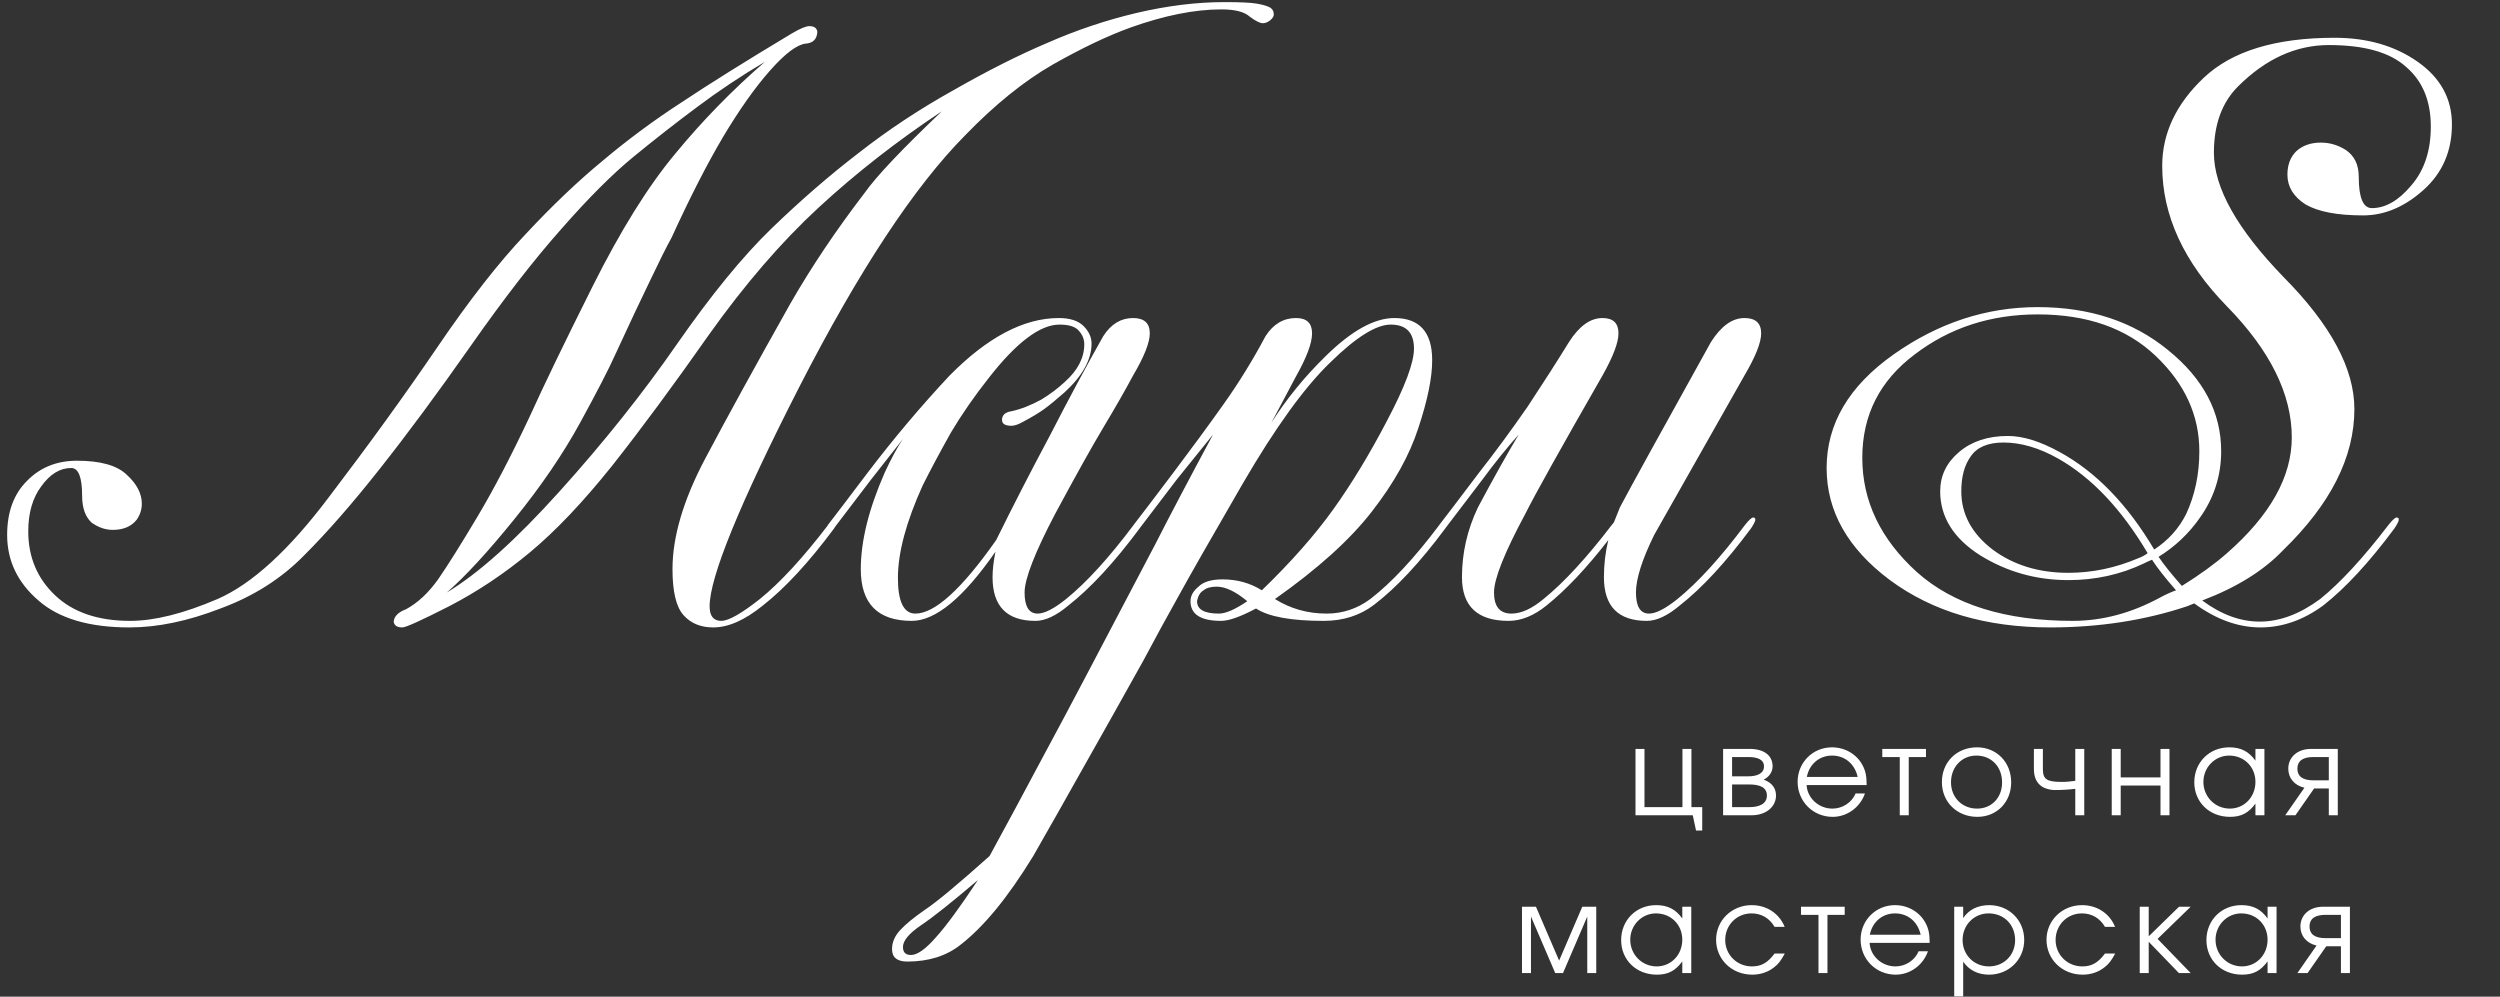 <?xml version="1.0" encoding="UTF-8"?> <svg xmlns="http://www.w3.org/2000/svg" width="301" height="120" viewBox="0 0 301 120" fill="none"><rect x="0" y="0" width="301" height="120" fill="#333333" stroke="none"/> <path d="M85.876 75.542C84.357 75.542 83.159 75.045 82.283 74.052C81.406 73.058 80.968 71.218 80.968 68.53C80.968 64.615 82.283 60.175 84.912 55.208C87.542 50.241 90.96 44.018 95.167 36.539C97.68 32.157 100.659 27.716 104.107 23.217C105.509 21.23 108.606 17.958 113.397 13.401C108.022 16.965 103.084 20.821 98.585 24.97C94.086 29.119 89.674 34.231 85.351 40.308C81.085 46.385 77.2 51.644 73.694 56.084C70.188 60.467 66.886 63.943 63.79 66.514C60.693 69.085 57.45 71.247 54.061 73C50.73 74.695 48.861 75.542 48.452 75.542C47.809 75.542 47.458 75.308 47.4 74.841C47.458 74.198 47.955 73.701 48.89 73.351C50.292 72.591 51.578 71.393 52.746 69.757C53.915 68.063 55.492 65.55 57.479 62.219C59.466 58.889 61.569 54.857 63.79 50.124C65.426 46.502 67.938 41.301 71.327 34.523C74.716 27.745 78.047 22.399 81.319 18.484C84.591 14.511 88.184 10.83 92.099 7.441C89.236 9.135 86.519 10.947 83.948 12.875C81.436 14.745 78.894 16.731 76.323 18.835C73.752 20.938 70.831 23.86 67.558 27.599C64.286 31.28 60.664 35.955 56.69 41.623C52.717 47.291 49.065 52.228 45.735 56.435C42.462 60.584 39.424 64.06 36.619 66.865C33.873 69.669 30.513 71.802 26.54 73.263C22.625 74.782 18.973 75.542 15.584 75.542C10.735 75.542 7.083 74.461 4.629 72.299C2.116 70.137 0.86 67.507 0.86 64.411C0.86 61.664 1.649 59.502 3.226 57.925C4.804 56.289 6.82 55.471 9.274 55.471C12.079 55.471 14.065 56.026 15.234 57.136C16.461 58.246 17.074 59.415 17.074 60.642C17.074 61.343 16.87 61.986 16.461 62.57C15.818 63.388 14.854 63.797 13.569 63.797C12.692 63.797 11.845 63.505 11.027 62.921C10.267 62.219 9.887 61.139 9.887 59.678C9.887 57.457 9.449 56.347 8.573 56.347C7.229 56.347 6.031 57.078 4.979 58.538C3.927 59.941 3.402 61.752 3.402 63.972C3.402 67.069 4.482 69.64 6.644 71.685C8.806 73.73 11.816 74.753 15.672 74.753C18.593 74.753 22.099 73.876 26.189 72.124C30.338 70.312 34.808 66.222 39.599 59.853C44.449 53.484 48.802 47.466 52.659 41.798C56.515 36.13 60.05 31.602 63.264 28.213C66.478 24.765 69.574 21.815 72.554 19.361C75.534 16.848 78.689 14.511 82.02 12.349C85.351 10.129 89.791 7.353 95.342 4.023C96.336 3.438 97.037 3.146 97.446 3.146C98.03 3.146 98.351 3.38 98.41 3.847C98.351 4.724 97.884 5.191 97.007 5.25C95.956 5.366 94.524 6.447 92.713 8.492C90.901 10.538 89.002 13.225 87.016 16.556C85.088 19.828 83.043 23.831 80.881 28.563C80.238 29.732 79.362 31.485 78.251 33.822C77.141 36.101 75.739 39.081 74.044 42.762C73.285 44.457 71.882 47.174 69.837 50.913C67.792 54.653 65.163 58.509 61.949 62.483C58.735 66.456 56.018 69.406 53.798 71.335C57.596 69.056 62.124 64.995 67.383 59.152C72.7 53.25 77.404 47.349 81.494 41.447C85.643 35.487 89.441 30.842 92.888 27.512C96.394 24.123 99.9 21.084 103.406 18.396C106.912 15.65 110.71 13.138 114.8 10.859C118.89 8.522 122.659 6.623 126.106 5.162C129.553 3.643 133.118 2.445 136.799 1.568C140.538 0.692 144.073 0.254 147.404 0.254C149.274 0.254 150.559 0.312 151.26 0.429C151.962 0.546 152.488 0.692 152.838 0.867C153.189 1.043 153.364 1.335 153.364 1.744C153.364 1.977 153.218 2.211 152.926 2.445C152.634 2.679 152.341 2.795 152.049 2.795C151.699 2.795 151.173 2.533 150.472 2.007C149.829 1.422 148.69 1.13 147.053 1.13C143.84 1.13 140.188 1.861 136.098 3.321C133.351 4.315 130.225 5.805 126.72 7.791C123.272 9.778 119.766 12.612 116.202 16.293C110.067 22.487 103.406 32.595 96.219 46.618C89.032 60.7 85.438 69.494 85.438 73C85.438 74.169 85.906 74.753 86.841 74.753C87.717 74.753 89.266 73.876 91.486 72.124C93.94 70.137 96.686 67.157 99.725 63.184C100.192 62.599 100.513 62.307 100.689 62.307C100.864 62.307 100.952 62.395 100.952 62.57C100.952 62.745 100.776 63.096 100.426 63.622C97.387 67.712 94.524 70.809 91.836 72.912C89.674 74.665 87.688 75.542 85.876 75.542ZM111.089 58.451C109.102 62.833 108.109 66.543 108.109 69.582C108.109 72.445 108.81 73.876 110.213 73.876C112.55 73.876 115.793 70.926 119.941 65.024C121.986 60.876 124.148 56.669 126.427 52.403C128.648 48.079 130.78 44.106 132.825 40.483C133.76 39.023 134.958 38.292 136.419 38.292C137.763 38.292 138.435 38.906 138.435 40.133C138.435 41.243 137.763 42.937 136.419 45.216C135.484 46.969 134.315 49.014 132.913 51.351C131.511 53.689 129.553 57.194 127.041 61.869C124.587 66.543 123.36 69.699 123.36 71.335C123.36 73.029 123.885 73.876 124.937 73.876C125.755 73.876 126.895 73.292 128.355 72.124C130.809 70.137 133.526 67.157 136.506 63.184C136.974 62.599 137.295 62.307 137.471 62.307C137.646 62.307 137.734 62.395 137.734 62.57C137.734 62.745 137.558 63.096 137.208 63.622C134.169 67.712 131.306 70.809 128.618 72.912C127.158 74.139 125.843 74.753 124.674 74.753C121.227 74.753 119.503 73 119.503 69.494C119.503 68.618 119.62 67.595 119.854 66.427C115.997 71.978 112.638 74.753 109.774 74.753C105.684 74.753 103.639 72.679 103.639 68.53C103.639 65.141 104.603 61.255 106.532 56.873C107.35 55.12 108.08 53.776 108.723 52.841L104.866 57.75C102.587 60.73 101.097 62.687 100.396 63.622C99.929 64.148 99.578 64.411 99.344 64.411C99.286 64.411 99.257 64.323 99.257 64.148C99.257 63.972 99.403 63.651 99.695 63.184C100.513 62.132 102.091 60.058 104.428 56.961C107.583 52.812 110.885 48.897 114.332 45.216C118.89 40.6 123.272 38.292 127.479 38.292C128.823 38.292 129.816 38.614 130.459 39.256C131.102 39.899 131.423 40.6 131.423 41.36C131.423 43.288 130.342 45.245 128.18 47.232C127.187 48.108 126.369 48.781 125.726 49.248C125.083 49.715 124.207 50.241 123.097 50.825C122.571 51.118 122.133 51.264 121.782 51.264C121.022 51.264 120.643 51.03 120.643 50.563C120.643 49.978 121.022 49.628 121.782 49.511C122.892 49.277 124.09 48.81 125.375 48.108C126.427 47.466 127.362 46.765 128.18 46.005C129.758 44.603 130.547 43.084 130.547 41.447C130.547 40.863 130.342 40.337 129.933 39.87C129.524 39.344 128.735 39.081 127.567 39.081C125.229 39.081 122.395 41.214 119.065 45.479C117.312 47.7 115.793 49.891 114.507 52.053C113.163 54.448 112.024 56.581 111.089 58.451ZM144.125 72.386C144.125 73.38 145.001 73.876 146.754 73.876C147.572 73.876 148.712 73.38 150.172 72.386C148.77 71.218 147.543 70.634 146.491 70.634C145.79 70.634 145.264 70.78 144.914 71.072C144.505 71.305 144.242 71.744 144.125 72.386ZM117.743 105.955C114.588 108.643 112.309 110.454 110.907 111.389C109.446 112.382 108.716 113.259 108.716 114.018C108.716 114.661 109.037 114.982 109.68 114.982C110.44 114.982 111.433 114.281 112.66 112.879C113.887 111.535 115.581 109.227 117.743 105.955ZM164.985 72.124C167.556 70.137 170.331 67.157 173.311 63.184C173.778 62.599 174.1 62.307 174.275 62.307C174.45 62.307 174.538 62.395 174.538 62.57C174.538 62.745 174.363 63.096 174.012 63.622C170.974 67.712 168.111 70.78 165.423 72.825C163.728 74.11 161.712 74.753 159.375 74.753C155.46 74.753 152.743 74.256 151.224 73.263C149.354 74.256 147.952 74.753 147.017 74.753C144.563 74.753 143.336 73.964 143.336 72.386C143.336 71.744 143.657 71.159 144.3 70.634C144.884 70.049 145.849 69.757 147.192 69.757C148.945 69.757 150.523 70.195 151.925 71.072C155.431 67.683 158.294 64.44 160.515 61.343C162.735 58.246 164.897 54.682 167 50.65C169.162 46.56 170.243 43.668 170.243 41.973C170.243 40.045 169.308 39.081 167.439 39.081C165.686 39.081 163.261 40.6 160.164 43.639C157.067 46.618 153.561 51.468 149.647 58.188C145.79 64.849 143.19 69.406 141.846 71.861C140.502 74.256 139.1 76.827 137.639 79.573C136.12 82.32 132.672 88.455 127.297 97.979C126.362 99.615 125.398 101.31 124.404 103.063C121.366 108.029 118.445 111.593 115.64 113.755C113.945 115.099 111.813 115.771 109.242 115.771C108.015 115.771 107.401 115.275 107.401 114.281C107.401 113.463 107.722 112.704 108.365 112.003C109.008 111.301 110.001 110.483 111.345 109.548C112.689 108.672 115.289 106.51 119.146 103.063C121.249 99.206 123.294 95.408 125.281 91.669C127.268 87.987 129.196 84.365 131.066 80.8C132.935 77.236 135.623 72.124 139.129 65.462C140.882 62.015 143.19 57.633 146.053 52.316L141.671 57.75C139.392 60.73 137.902 62.687 137.201 63.622C136.733 64.148 136.383 64.411 136.149 64.411C136.091 64.411 136.061 64.323 136.061 64.148C136.061 63.972 136.207 63.651 136.5 63.184C137.318 62.132 138.895 60.058 141.233 56.961C143.394 54.098 145.41 51.351 147.28 48.722C149.15 46.093 150.844 43.346 152.364 40.483C153.298 39.023 154.525 38.292 156.045 38.292C157.33 38.292 157.973 38.906 157.973 40.133C157.973 41.301 157.33 43.025 156.045 45.304C154.993 47.291 154 49.16 153.065 50.913C154.876 48.05 157.067 45.362 159.638 42.85C162.735 39.811 165.481 38.292 167.877 38.292C170.915 38.292 172.435 39.987 172.435 43.376C172.435 45.479 171.879 48.196 170.769 51.527C169.717 54.799 167.848 58.159 165.16 61.606C162.531 64.995 158.645 68.501 153.503 72.124C155.373 73.292 157.447 73.876 159.726 73.876C161.654 73.876 163.407 73.292 164.985 72.124ZM194.339 62.833C194.573 62.249 194.807 61.664 195.04 61.08C196.209 58.86 199.861 52.228 205.996 41.184C207.223 39.256 208.567 38.292 210.028 38.292C211.372 38.292 212.044 38.906 212.044 40.133C212.044 41.243 211.372 42.937 210.028 45.216C207.106 50.358 203.484 56.756 199.16 64.411C197.699 67.391 196.969 69.699 196.969 71.335C196.969 73.029 197.494 73.876 198.546 73.876C199.364 73.876 200.504 73.292 201.964 72.124C204.418 70.137 207.136 67.157 210.115 63.184C210.583 62.599 210.904 62.307 211.08 62.307C211.255 62.307 211.343 62.395 211.343 62.57C211.343 62.745 211.167 63.096 210.817 63.622C207.778 67.712 204.915 70.809 202.227 72.912C200.767 74.139 199.452 74.753 198.283 74.753C194.836 74.753 193.112 73 193.112 69.494C193.112 67.975 193.287 66.485 193.638 65.024C191.009 68.413 188.525 71.043 186.188 72.912C184.669 74.139 183.15 74.753 181.63 74.753C177.891 74.753 176.021 73 176.021 69.494C176.021 66.573 176.664 63.768 177.949 61.08C179.819 57.574 181.455 54.653 182.858 52.316C181.397 53.952 179.936 55.763 178.475 57.75C176.196 60.73 174.706 62.687 174.005 63.622C173.538 64.148 173.187 64.411 172.954 64.411C172.895 64.411 172.866 64.323 172.866 64.148C172.866 63.972 173.012 63.651 173.304 63.184C174.122 62.132 175.7 60.058 178.037 56.961C179.965 54.507 181.923 51.848 183.909 48.985C185.838 46.063 187.503 43.463 188.905 41.184C190.132 39.256 191.476 38.292 192.937 38.292C194.222 38.292 194.865 38.906 194.865 40.133C194.865 41.243 194.222 42.937 192.937 45.216C187.912 53.981 184.815 59.532 183.646 61.869C181.134 66.543 179.878 69.699 179.878 71.335C179.878 73.029 180.579 73.876 181.981 73.876C183.15 73.876 184.435 73.292 185.838 72.124C188.292 70.137 191.038 67.157 194.076 63.184C194.193 63.067 194.281 62.95 194.339 62.833ZM261.995 71.072C260.71 69.611 259.746 68.384 259.103 67.391C258.811 67.507 258.489 67.654 258.139 67.829C255.334 69.173 252.296 69.845 249.023 69.845C245.167 69.845 241.632 68.851 238.418 66.865C235.205 64.82 233.598 62.249 233.598 59.152C233.598 57.282 234.357 55.705 235.877 54.419C237.396 53.134 239.353 52.491 241.749 52.491C243.56 52.491 245.635 53.134 247.972 54.419C252.354 56.815 256.152 60.73 259.366 66.164C261.06 65.053 262.346 63.622 263.222 61.869C264.274 59.59 264.8 57.078 264.8 54.331C264.8 50.008 263.047 46.18 259.541 42.85C256.035 39.519 251.302 37.854 245.342 37.854C239.675 37.854 234.737 39.461 230.53 42.675C226.323 45.83 224.22 49.978 224.22 55.12C224.22 60.321 226.411 64.907 230.793 68.881C235.175 72.796 241.427 74.753 249.549 74.753C253.114 74.753 256.619 73.818 260.067 71.948C260.71 71.598 261.352 71.305 261.995 71.072ZM258.577 66.602C255.422 61.285 251.828 57.487 247.796 55.208C245.518 53.922 243.326 53.28 241.223 53.28C239.353 53.28 238.039 53.835 237.279 54.945C236.519 55.997 236.14 57.399 236.14 59.152C236.14 61.898 237.396 64.235 239.908 66.164C242.421 68.033 245.459 68.968 249.023 68.968C251.887 68.968 254.691 68.384 257.438 67.215C257.905 67.04 258.285 66.836 258.577 66.602ZM272.162 75.542C269.474 75.542 266.816 74.578 264.186 72.649C263.894 72.766 263.602 72.883 263.31 73C258.226 74.695 252.734 75.542 246.832 75.542C239.119 75.542 232.692 73.643 227.55 69.845C222.467 66.047 219.925 61.548 219.925 56.347C219.925 51.03 222.613 46.472 227.988 42.675C233.364 38.877 239.149 36.977 245.342 36.977C251.594 36.977 256.824 38.701 261.031 42.149C265.296 45.596 267.429 49.657 267.429 54.331C267.429 57.253 266.582 59.911 264.887 62.307C263.544 64.235 261.878 65.813 259.892 67.04C260.476 67.916 261.411 69.085 262.696 70.546C264.858 69.202 266.67 67.887 268.13 66.602C273.331 62.044 275.931 57.399 275.931 52.666C275.931 47.466 273.331 42.207 268.13 36.89C262.93 31.573 260.33 25.934 260.33 19.974C260.33 16.059 261.995 12.524 265.326 9.369C268.715 6.155 273.973 4.548 281.102 4.548C285.017 4.548 288.347 5.513 291.094 7.441C293.84 9.369 295.213 11.882 295.213 14.978C295.213 18.192 294.074 20.821 291.795 22.866C289.516 24.912 287.091 25.934 284.52 25.934C281.423 25.934 279.115 25.496 277.596 24.619C276.135 23.684 275.405 22.487 275.405 21.026C275.405 19.857 275.756 18.922 276.457 18.221C277.216 17.52 278.21 17.169 279.437 17.169C280.488 17.169 281.482 17.462 282.417 18.046C283.468 18.747 283.994 19.828 283.994 21.289C283.994 23.801 284.52 25.058 285.572 25.058C287.208 25.058 288.786 24.152 290.305 22.341C291.882 20.529 292.671 18.163 292.671 15.241C292.671 12.144 291.678 9.749 289.691 8.054C287.763 6.301 284.666 5.425 280.401 5.425C276.427 5.425 272.776 7.09 269.445 10.421C267.517 12.349 266.553 15.008 266.553 18.396C266.553 22.604 269.357 27.599 274.967 33.384C280.635 39.11 283.468 44.398 283.468 49.248C283.468 55.033 280.605 60.7 274.879 66.251C272.542 68.705 269.299 70.721 265.15 72.299C267.429 73.993 269.737 74.841 272.074 74.841C274.47 74.841 276.895 73.935 279.349 72.124C281.803 70.137 284.549 67.157 287.588 63.184C288.055 62.599 288.377 62.307 288.552 62.307C288.727 62.307 288.815 62.395 288.815 62.57C288.815 62.745 288.64 63.096 288.289 63.622C285.251 67.712 282.387 70.809 279.7 72.912C277.304 74.665 274.791 75.542 272.162 75.542Z" fill="white"></path> <path d="M203.648 90.169V97.18H204.948V100H204.203L203.809 98.159H196.914V90.169H197.995V97.18H202.567V90.169H203.648ZM208.543 94.449V97.18H210.602C211.8 97.18 212.735 96.801 212.735 95.778C212.735 94.756 211.8 94.449 210.602 94.449H208.543ZM213.421 92.272C213.421 93.134 212.75 93.689 212.341 93.865C213.378 94.244 213.831 94.931 213.831 95.778C213.831 97.137 212.633 98.159 210.88 98.159H207.462V90.169H210.661C212.355 90.169 213.421 90.928 213.421 92.272ZM212.384 92.272C212.384 91.44 211.596 91.147 210.485 91.147H208.543V93.47H210.485C211.596 93.47 212.384 93.105 212.384 92.272ZM224.745 94.522H217.514C217.602 96.1 218.975 97.356 220.625 97.356C221.838 97.356 222.963 96.625 223.415 95.53H224.54C223.956 97.21 222.393 98.349 220.655 98.349C218.288 98.349 216.433 96.494 216.433 94.127C216.433 91.805 218.259 89.979 220.567 89.979C222.145 89.979 223.562 90.811 224.263 92.155C224.613 92.827 224.745 93.456 224.745 94.522ZM217.543 93.543H223.664C223.299 91.951 222.115 90.972 220.567 90.972C219.048 90.972 217.835 92.009 217.543 93.543ZM231.887 91.147H229.813V98.159H228.732V91.147H226.628V90.169H231.887V91.147ZM238.041 89.979C240.393 89.979 242.146 91.776 242.146 94.186C242.146 96.582 240.423 98.349 238.071 98.349C235.631 98.349 233.805 96.567 233.805 94.171C233.805 91.746 235.587 89.979 238.041 89.979ZM237.954 90.972C236.201 90.972 234.901 92.345 234.901 94.186C234.901 96.012 236.23 97.356 238.041 97.356C239.794 97.356 241.051 96.041 241.051 94.201C241.051 92.316 239.765 90.972 237.954 90.972ZM250.944 90.169V98.159H249.863V94.975C249.133 95.062 248.3 95.121 247.351 95.121C246.854 95.121 246.182 94.945 245.802 94.668C245.174 94.23 244.882 93.514 244.882 92.594V90.169H245.963V92.594C245.963 93.821 246.43 94.142 248.212 94.142C248.811 94.142 249.22 94.098 249.863 94.011V90.169H250.944ZM261.205 98.159H260.124V94.58H255.333V98.159H254.252V90.169H255.333V93.602H260.124V90.169H261.205V98.159ZM272.636 90.169V98.159H271.555V96.757C270.708 97.896 269.846 98.349 268.488 98.349C266.019 98.349 264.193 96.582 264.193 94.186C264.193 91.79 266.005 89.979 268.4 89.979C269.788 89.979 270.752 90.461 271.555 91.586V90.169H272.636ZM268.386 90.972C266.677 90.972 265.289 92.389 265.289 94.142C265.289 95.939 266.706 97.356 268.473 97.356C270.212 97.356 271.555 95.953 271.555 94.142C271.555 92.331 270.197 90.972 268.386 90.972ZM280.388 93.952V91.147H278.532C277.218 91.147 276.604 91.644 276.604 92.55C276.604 93.456 277.218 93.952 278.532 93.952H280.388ZM278.62 94.931L276.37 98.159H275.143L277.451 94.843C276.239 94.566 275.509 93.675 275.509 92.55C275.509 91.191 276.575 90.169 278.255 90.169H281.469V98.159H280.388V94.931H278.62ZM183.248 117.159V109.169H184.928L187.718 115.655L190.508 109.169H192.188V117.159H191.107V110.352L188.185 117.159H187.25L184.329 110.352V117.159H183.248ZM203.629 109.169V117.159H202.548V115.757C201.701 116.896 200.839 117.349 199.481 117.349C197.012 117.349 195.186 115.582 195.186 113.186C195.186 110.79 196.998 108.979 199.393 108.979C200.781 108.979 201.745 109.461 202.548 110.586V109.169H203.629ZM199.379 109.972C197.67 109.972 196.282 111.389 196.282 113.142C196.282 114.939 197.699 116.356 199.466 116.356C201.205 116.356 202.548 114.953 202.548 113.142C202.548 111.331 201.19 109.972 199.379 109.972ZM213.659 114.807H214.886C214.434 115.655 214.112 116.078 213.572 116.487C212.841 117.057 211.936 117.349 210.972 117.349C208.517 117.349 206.618 115.523 206.618 113.142C206.618 110.819 208.503 108.979 210.898 108.979C212.71 108.979 214.229 109.987 214.872 111.594H213.659C213.046 110.542 212.067 109.972 210.884 109.972C209.102 109.972 207.714 111.375 207.714 113.171C207.714 114.953 209.131 116.356 210.928 116.356C212.067 116.356 212.827 115.918 213.659 114.807ZM222.101 110.147H220.027V117.159H218.946V110.147H216.842V109.169H222.101V110.147ZM232.331 113.522H225.1C225.188 115.099 226.561 116.356 228.212 116.356C229.424 116.356 230.549 115.625 231.002 114.53H232.127C231.542 116.21 229.979 117.349 228.241 117.349C225.874 117.349 224.019 115.494 224.019 113.127C224.019 110.805 225.845 108.979 228.153 108.979C229.731 108.979 231.148 109.812 231.849 111.155C232.2 111.827 232.331 112.456 232.331 113.522ZM225.129 112.543H231.25C230.885 110.951 229.702 109.972 228.153 109.972C226.634 109.972 225.422 111.009 225.129 112.543ZM235.287 109.169H236.368V110.542C237.04 109.519 238.136 108.979 239.509 108.979C241.89 108.979 243.716 110.79 243.716 113.171C243.716 115.523 241.876 117.349 239.48 117.349C238.151 117.349 237.07 116.809 236.368 115.786V119.964H235.287V109.169ZM239.421 109.972C237.669 109.972 236.295 111.375 236.295 113.171C236.295 114.968 237.669 116.356 239.465 116.356C241.262 116.356 242.621 114.997 242.621 113.2C242.621 111.316 241.277 109.972 239.421 109.972ZM253.44 114.807H254.667C254.214 115.655 253.892 116.078 253.352 116.487C252.622 117.057 251.716 117.349 250.752 117.349C248.298 117.349 246.399 115.523 246.399 113.142C246.399 110.819 248.283 108.979 250.679 108.979C252.49 108.979 254.009 109.987 254.652 111.594H253.44C252.826 110.542 251.847 109.972 250.664 109.972C248.882 109.972 247.494 111.375 247.494 113.171C247.494 114.953 248.911 116.356 250.708 116.356C251.847 116.356 252.607 115.918 253.44 114.807ZM257.624 109.169H258.705V112.733L262.357 109.169H263.759L259.771 113.04L263.759 117.159H262.342L258.705 113.39V117.159H257.624V109.169ZM274.097 109.169V117.159H273.016V115.757C272.169 116.896 271.307 117.349 269.949 117.349C267.48 117.349 265.654 115.582 265.654 113.186C265.654 110.79 267.465 108.979 269.861 108.979C271.249 108.979 272.213 109.461 273.016 110.586V109.169H274.097ZM269.846 109.972C268.137 109.972 266.75 111.389 266.75 113.142C266.75 114.939 268.167 116.356 269.934 116.356C271.672 116.356 273.016 114.953 273.016 113.142C273.016 111.331 271.658 109.972 269.846 109.972ZM281.848 112.952V110.147H279.993C278.678 110.147 278.065 110.644 278.065 111.55C278.065 112.456 278.678 112.952 279.993 112.952H281.848ZM280.081 113.931L277.831 117.159H276.604L278.912 113.843C277.7 113.566 276.969 112.675 276.969 111.55C276.969 110.191 278.036 109.169 279.716 109.169H282.929V117.159H281.848V113.931H280.081Z" fill="white"></path> </svg> 